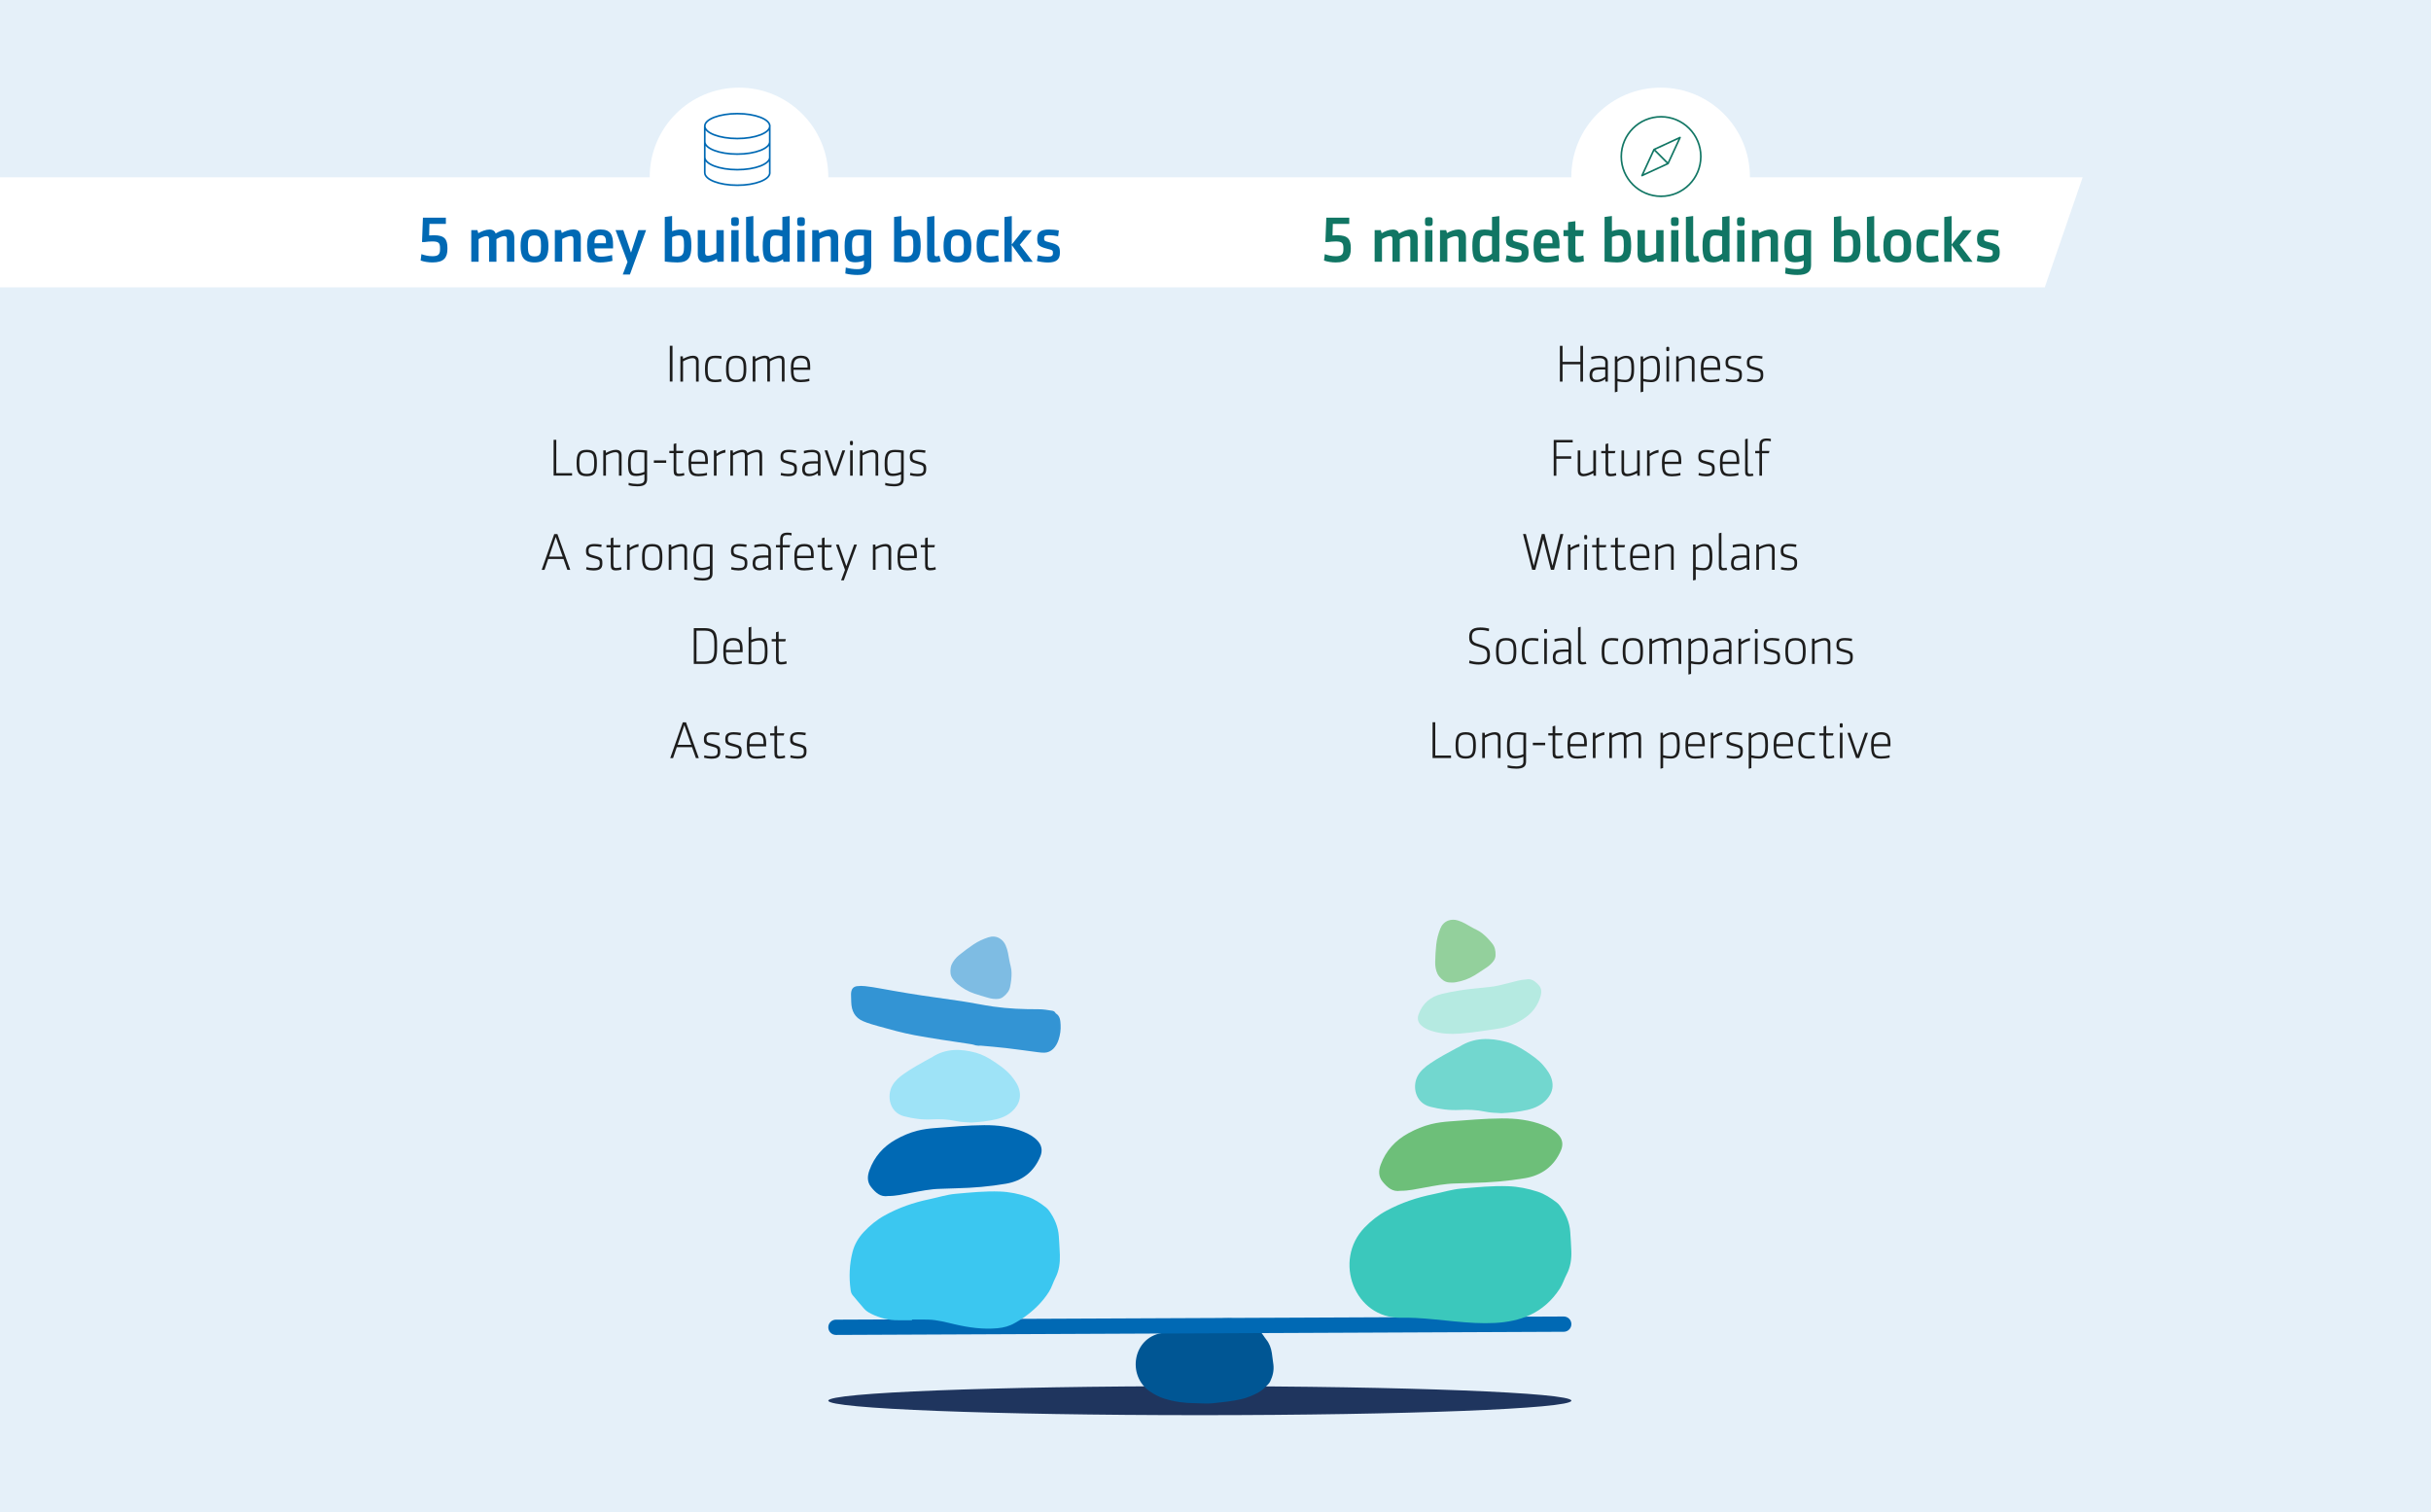 <?xml version="1.0" encoding="UTF-8"?>
<svg id="Layer_2" data-name="Layer 2" xmlns="http://www.w3.org/2000/svg" xmlns:xlink="http://www.w3.org/1999/xlink" viewBox="0 0 1464.47 911">
  <defs>
    <style>
      .cls-1, .cls-2, .cls-3, .cls-4, .cls-5 {
        fill: none;
      }

      .cls-2 {
        stroke: #117664;
      }

      .cls-2, .cls-3 {
        stroke-linecap: round;
        stroke-linejoin: round;
      }

      .cls-3 {
        stroke: #0069b4;
      }

      .cls-4 {
        clip-path: url(#clippath-1);
      }

      .cls-6 {
        fill: #005694;
      }

      .cls-7 {
        fill: #0069b4;
      }

      .cls-8 {
        fill: #fff;
      }

      .cls-9 {
        fill: #e5f0f9;
      }

      .cls-10 {
        fill: #72d7cf;
      }

      .cls-11 {
        fill: #7ebce3;
      }

      .cls-12 {
        fill: #9ee3f7;
      }

      .cls-13 {
        fill: #b5eae1;
      }

      .cls-14 {
        fill: #117664;
      }

      .cls-15 {
        fill: #1f355e;
      }

      .cls-16 {
        fill: #1d1d1d;
      }

      .cls-17 {
        fill: #93d09c;
      }

      .cls-18 {
        fill: #6dbf79;
      }

      .cls-19 {
        fill: #3394d4;
      }

      .cls-20 {
        fill: #3bc7f0;
      }

      .cls-21 {
        fill: #3bc8bc;
      }

      .cls-5 {
        clip-path: url(#clippath);
      }
    </style>
    <clipPath id="clippath">
      <rect class="cls-1" width="1464.47" height="911"/>
    </clipPath>
    <clipPath id="clippath-1">
      <rect class="cls-1" x="477.15" y="818.13" width="491.3" height="36.86"/>
    </clipPath>
  </defs>
  <g id="Layer_1-2" data-name="Layer 1">
    <g>
      <rect class="cls-9" width="1464.47" height="911"/>
      <polygon class="cls-8" points="0 106.79 0 173.12 1231.79 173.12 1254.63 106.79 0 106.79"/>
      <g class="cls-5">
        <path class="cls-8" d="m445.19,160.38c29.71,0,53.79-24.08,53.79-53.79s-24.08-53.79-53.79-53.79-53.79,24.08-53.79,53.79,24.08,53.79,53.79,53.79"/>
        <path class="cls-8" d="m1000.38,160.38c29.71,0,53.79-24.08,53.79-53.79s-24.08-53.79-53.79-53.79-53.79,24.08-53.79,53.79,24.08,53.79,53.79,53.79"/>
        <path class="cls-16" d="m485.84,452.84c0-2.87-.16-3.53-5.01-4.79-3.06-.79-3.28-1.14-3.28-3.09,0-1.64.88-2.46,3.41-2.46.95,0,2.56.13,4.23.44l.22-1.45c-1.29-.25-3.28-.41-4.32-.41-3.59,0-5.11,1.32-5.11,3.94,0,2.75.28,3.53,4.66,4.61,3.41.82,3.63,1.23,3.63,3.25,0,2.43-1.48,2.71-3.91,2.71-1.23,0-2.71-.19-4.1-.57l-.19,1.42c1.1.31,2.84.6,4.25.6,3.72,0,5.52-.91,5.52-4.19m-12.86,3.66l-.19-1.45c-.95.32-1.95.5-2.93.5-1.67,0-1.73-.73-1.73-2.52v-9.9h3.97l.38-1.38h-4.35v-4.57l-1.61.44v4.13h-2.59v1.38h2.59v9.93c0,2.71.28,3.94,3.09,3.94,1.29,0,2.24-.19,3.37-.5m-21.45-8.54c0-3.6,1.1-5.43,4.42-5.43,3.6,0,4.01,2.05,4.01,5.11v.6h-8.42v-.28Zm9.46,6.97c-1.54.51-3.78.7-4.98.7-3.66,0-4.48-1.39-4.48-5.52v-.47h10.03v-1.45c0-4.14-.57-7.09-5.61-7.09s-6.02,2.8-6.02,7.38c0,5.77.38,8.57,5.96,8.57,1.36,0,3.66-.19,5.2-.66l-.09-1.45Zm-14.21-2.08c0-2.87-.16-3.53-5.01-4.79-3.06-.79-3.28-1.14-3.28-3.09,0-1.64.88-2.46,3.41-2.46.95,0,2.56.13,4.23.44l.22-1.45c-1.29-.25-3.28-.41-4.32-.41-3.6,0-5.11,1.32-5.11,3.94,0,2.75.28,3.53,4.66,4.61,3.41.82,3.63,1.23,3.63,3.25,0,2.43-1.48,2.71-3.91,2.71-1.23,0-2.71-.19-4.1-.57l-.19,1.42c1.1.31,2.84.6,4.25.6,3.72,0,5.52-.91,5.52-4.19m-12.87,0c0-2.87-.16-3.53-5.01-4.79-3.06-.79-3.28-1.14-3.28-3.09,0-1.64.88-2.46,3.41-2.46.95,0,2.55.13,4.22.44l.22-1.45c-1.29-.25-3.28-.41-4.32-.41-3.6,0-5.11,1.32-5.11,3.94,0,2.75.28,3.53,4.66,4.61,3.41.82,3.63,1.23,3.63,3.25,0,2.43-1.48,2.71-3.91,2.71-1.23,0-2.71-.19-4.1-.57l-.19,1.42c1.1.31,2.84.6,4.25.6,3.72,0,5.52-.91,5.52-4.19m-17.46-4.16h-8.23l4.04-11.86,4.19,11.86Zm4.54,8l-7.73-21.56h-1.92l-7.57,21.56h1.7l2.24-6.59h9.21l2.33,6.59h1.73Z"/>
        <path class="cls-16" d="m473.92,399.79l-.19-1.45c-.95.32-1.95.5-2.93.5-1.67,0-1.73-.73-1.73-2.52v-9.91h3.97l.38-1.38h-4.35v-4.57l-1.6.44v4.13h-2.59v1.38h2.59v9.94c0,2.71.28,3.94,3.09,3.94,1.29,0,2.24-.19,3.37-.5m-21.34-12.8c1.39-.63,3.16-1.17,4.83-1.17,2.68,0,3.34,1.45,3.34,6.56,0,3.53-.16,6.56-4.39,6.56-.95,0-2.59-.16-3.79-.35v-11.61Zm9.77,5.39c0-6.28-1.04-8.01-4.76-8.01-1.89,0-3.88.6-5.02,1.1v-7.85l-1.6.38v21.82c1.79.35,4.38.5,5.39.5,5.55,0,5.99-3.4,5.99-7.94m-25.02-1.13c0-3.6,1.1-5.43,4.42-5.43,3.59,0,4,2.05,4,5.11v.6h-8.42v-.28Zm9.46,6.97c-1.54.5-3.78.69-4.98.69-3.66,0-4.48-1.39-4.48-5.52v-.48h10.03v-1.45c0-4.13-.57-7.09-5.61-7.09s-6.02,2.8-6.02,7.38c0,5.77.38,8.57,5.96,8.57,1.36,0,3.66-.19,5.2-.66l-.09-1.45Zm-22.4-18.29c5.55,0,5.93,2.81,5.93,8.71v1.14c0,5.11-.03,8.74-5.87,8.74h-4.89v-18.58h4.83Zm-6.46-1.51v21.56h6.52c7.38,0,7.5-4.44,7.5-10.21v-1.17c0-6.56-.53-10.18-7.57-10.18h-6.46Z"/>
        <path class="cls-16" d="m563.73,343.09l-.19-1.45c-.95.32-1.95.5-2.93.5-1.67,0-1.73-.73-1.73-2.52v-9.9h3.97l.38-1.38h-4.35v-4.57l-1.6.44v4.13h-2.59v1.38h2.59v9.93c0,2.71.28,3.94,3.09,3.94,1.29,0,2.24-.19,3.37-.5m-21.45-8.54c0-3.6,1.1-5.43,4.41-5.43,3.6,0,4.01,2.05,4.01,5.11v.6h-8.42v-.28Zm9.46,6.97c-1.54.51-3.78.7-4.98.7-3.66,0-4.48-1.39-4.48-5.52v-.47h10.03v-1.45c0-4.14-.57-7.09-5.61-7.09s-6.02,2.8-6.02,7.38c0,5.77.38,8.57,5.96,8.57,1.36,0,3.66-.19,5.2-.66l-.09-1.45Zm-14.87,1.76v-12.2c0-1.7-.66-3.37-3.5-3.37-2.05,0-4.35,1.04-5.93,1.89l-.12-1.54h-1.48v15.22h1.6v-12.17c1.77-1.04,4.16-1.96,5.71-1.96,1.01,0,2.11.38,2.11,2.02v12.11h1.6Zm-22.35-15.22l-4.67,13.02-4.57-13.02h-1.7l5.45,15.26-2.36,6.31h1.64l7.91-21.56h-1.7Zm-12.94,15.04l-.19-1.45c-.95.32-1.95.5-2.93.5-1.67,0-1.73-.73-1.73-2.52v-9.9h3.97l.38-1.38h-4.35v-4.57l-1.6.44v4.13h-2.59v1.38h2.59v9.93c0,2.71.28,3.94,3.09,3.94,1.29,0,2.24-.19,3.37-.5m-21.45-8.54c0-3.6,1.1-5.43,4.42-5.43,3.59,0,4,2.05,4,5.11v.6h-8.42v-.28Zm9.46,6.97c-1.54.51-3.78.7-4.98.7-3.66,0-4.48-1.39-4.48-5.52v-.47h10.03v-1.45c0-4.14-.57-7.09-5.61-7.09s-6.02,2.8-6.02,7.38c0,5.77.38,8.57,5.96,8.57,1.36,0,3.66-.19,5.2-.66l-.09-1.45Zm-12.79-18.95l.06-1.42c-.69-.16-1.45-.28-2.55-.28-3.15,0-4.38,1.32-4.38,3.97v3.5h-2.52v1.41h2.52v13.53h1.57v-13.53h4.13l.38-1.41h-4.51v-3.47c0-2.12,1.2-2.62,2.77-2.62.98,0,1.45.06,2.52.32m-13.97,17.72c-1.39,1.04-3.12,1.9-5.02,1.9-1.51,0-2.84-.44-2.84-2.84,0-3.22,2.24-3.41,5.93-3.41.63,0,1.14.03,1.92.06v4.29Zm1.57-8.67c0-2.27-1.42-3.94-5.14-3.94-1.2,0-3.41.28-4.92.72l.13,1.48c1.73-.5,3.37-.76,4.76-.76,2.65,0,3.6,1.04,3.6,2.49v3c-.88-.03-1.26-.03-1.8-.03-4.89,0-7.66.34-7.66,4.82,0,3.59,2.17,4.19,4.22,4.19s3.75-.79,5.24-1.82l.09,1.51h1.48v-11.66Zm-14.2,7.82c0-2.87-.16-3.53-5.01-4.79-3.06-.79-3.28-1.14-3.28-3.09,0-1.64.88-2.46,3.41-2.46.95,0,2.55.13,4.23.44l.22-1.45c-1.29-.25-3.28-.41-4.32-.41-3.6,0-5.11,1.32-5.11,3.94,0,2.75.28,3.53,4.66,4.61,3.41.82,3.63,1.23,3.63,3.25,0,2.43-1.48,2.71-3.91,2.71-1.23,0-2.71-.19-4.1-.57l-.19,1.42c1.1.31,2.83.6,4.25.6,3.72,0,5.52-.91,5.52-4.19m-22.57,1.55c-1.61.73-3.25,1.07-4.83,1.07-3.06,0-3.41-1.96-3.41-6.28,0-4.73.82-6.69,4.51-6.69,1.07,0,2.43.09,3.72.32v11.57Zm1.6-12.8c-1.89-.35-3.87-.47-5.23-.47-4.95,0-6.24,2.39-6.24,8.07,0,5.08.38,7.72,4.85,7.72,1.89,0,3.85-.53,5.02-1.04v3.04c0,1.82-1.07,2.79-4.32,2.79-1.45,0-3.66-.25-5.17-.69l-.06,1.45c1.57.44,3.34.66,5.26.66,4.39,0,5.89-1.45,5.89-4.24v-17.3Zm-15.35,15.1v-12.2c0-1.7-.66-3.37-3.5-3.37-2.05,0-4.35,1.04-5.93,1.89l-.13-1.54h-1.48v15.22h1.61v-12.17c1.77-1.04,4.16-1.96,5.71-1.96,1.01,0,2.11.38,2.11,2.02v12.11h1.61Zm-14.88-7.6c0-5.21-.91-7.98-6.11-7.98s-6.11,2.77-6.11,7.98.88,7.94,6.11,7.94,6.11-2.77,6.11-7.94m-1.63,0c0,4.54-.6,6.5-4.48,6.5s-4.48-1.96-4.48-6.5.57-6.53,4.48-6.53,4.48,1.95,4.48,6.53m-12.75-8.01c-2.14.44-3.66,1.14-5.3,2.39l-.09-2.02h-1.51v15.22h1.6v-11.7c1.73-1.17,3.37-1.95,5.33-2.21l-.03-1.7Zm-10.26,15.42l-.19-1.45c-.95.32-1.95.5-2.93.5-1.67,0-1.73-.73-1.73-2.52v-9.9h3.97l.38-1.38h-4.35v-4.57l-1.6.44v4.13h-2.59v1.38h2.59v9.93c0,2.71.28,3.94,3.09,3.94,1.29,0,2.24-.19,3.37-.5m-11.51-3.66c0-2.87-.16-3.53-5.01-4.79-3.06-.79-3.28-1.14-3.28-3.09,0-1.64.88-2.46,3.41-2.46.95,0,2.55.13,4.23.44l.22-1.45c-1.29-.25-3.28-.41-4.32-.41-3.6,0-5.11,1.32-5.11,3.94,0,2.75.28,3.53,4.66,4.61,3.41.82,3.63,1.23,3.63,3.25,0,2.43-1.48,2.71-3.91,2.71-1.23,0-2.71-.19-4.1-.57l-.19,1.42c1.1.31,2.84.6,4.26.6,3.72,0,5.52-.91,5.52-4.19m-23.9-4.16h-8.23l4.04-11.86,4.19,11.86Zm4.54,8l-7.73-21.56h-1.92l-7.57,21.56h1.7l2.24-6.59h9.21l2.33,6.59h1.73Z"/>
        <path class="cls-16" d="m557.96,282.73c0-2.87-.16-3.53-5.01-4.8-3.06-.79-3.28-1.14-3.28-3.09,0-1.64.88-2.46,3.41-2.46.95,0,2.55.13,4.22.44l.22-1.45c-1.29-.25-3.28-.41-4.32-.41-3.6,0-5.11,1.32-5.11,3.94s.28,3.53,4.66,4.6c3.41.82,3.63,1.23,3.63,3.25,0,2.43-1.48,2.71-3.91,2.71-1.23,0-2.71-.19-4.1-.57l-.19,1.42c1.1.32,2.84.6,4.25.6,3.72,0,5.52-.91,5.52-4.19m-15.15,1.55c-1.61.73-3.25,1.07-4.83,1.07-3.06,0-3.41-1.95-3.41-6.28,0-4.73.82-6.69,4.51-6.69,1.07,0,2.43.09,3.72.32v11.58Zm1.6-12.8c-1.89-.34-3.88-.47-5.23-.47-4.95,0-6.24,2.39-6.24,8.07,0,5.08.38,7.72,4.85,7.72,1.89,0,3.85-.53,5.02-1.04v3.04c0,1.82-1.07,2.79-4.32,2.79-1.45,0-3.66-.25-5.17-.69l-.06,1.44c1.57.44,3.34.66,5.27.66,4.39,0,5.89-1.45,5.89-4.23v-17.3Zm-15.35,15.1v-12.2c0-1.7-.66-3.37-3.5-3.37-2.05,0-4.35,1.04-5.93,1.89l-.12-1.54h-1.48v15.22h1.6v-12.17c1.77-1.05,4.16-1.96,5.71-1.96,1.01,0,2.11.38,2.11,2.02v12.11h1.6Zm-17.02-19.67c0,1.01,0,1.32.91,1.32.85,0,.88-.31.88-1.32s-.03-1.32-.88-1.32c-.91,0-.91.32-.91,1.32m1.67,4.42h-1.57v15.26h1.57v-15.26Zm-4.55.03h-1.7l-4.54,13.24-4.48-13.24h-1.7l5.27,15.22h1.8l5.36-15.22Zm-16.45,12.23c-1.39,1.05-3.12,1.9-5.02,1.9-1.51,0-2.84-.44-2.84-2.84,0-3.22,2.24-3.41,5.93-3.41.63,0,1.14.03,1.92.06v4.29Zm1.57-8.67c0-2.27-1.42-3.94-5.14-3.94-1.2,0-3.41.28-4.92.72l.13,1.48c1.73-.51,3.37-.76,4.76-.76,2.65,0,3.6,1.04,3.6,2.49v3c-.88-.03-1.26-.03-1.8-.03-4.89,0-7.66.35-7.66,4.82,0,3.59,2.17,4.19,4.22,4.19s3.75-.79,5.24-1.82l.09,1.51h1.48v-11.66Zm-14.2,7.82c0-2.87-.16-3.53-5.01-4.8-3.06-.79-3.28-1.14-3.28-3.09,0-1.64.88-2.46,3.41-2.46.95,0,2.56.13,4.23.44l.22-1.45c-1.29-.25-3.28-.41-4.32-.41-3.6,0-5.11,1.32-5.11,3.94s.28,3.53,4.66,4.6c3.41.82,3.63,1.23,3.63,3.25,0,2.43-1.48,2.71-3.91,2.71-1.23,0-2.71-.19-4.1-.57l-.19,1.42c1.1.32,2.83.6,4.25.6,3.72,0,5.52-.91,5.52-4.19m-20.94,3.84v-12.17c0-2.14-.6-3.43-3.05-3.43-1.99,0-4.23,1.07-5.84,1.98-.28-1.23-1.13-1.98-2.93-1.98-2.02,0-4.35,1.1-5.74,1.98l-.13-1.6h-1.48v15.22h1.6v-12.13c1.89-1.23,4.23-2.02,5.43-2.02,1.04,0,1.74.28,1.74,1.99v12.17h1.6v-12.14c1.96-1.26,4.1-2.02,5.43-2.02,1.04,0,1.77.28,1.77,1.99v12.17h1.6Zm-22.17-15.6c-2.14.44-3.66,1.14-5.3,2.4l-.09-2.02h-1.51v15.22h1.61v-11.69c1.73-1.17,3.37-1.95,5.33-2.21l-.03-1.7Zm-20.56,6.87c0-3.6,1.1-5.43,4.41-5.43,3.6,0,4.01,2.05,4.01,5.11v.6h-8.42v-.28Zm9.46,6.97c-1.54.5-3.78.69-4.98.69-3.66,0-4.48-1.39-4.48-5.52v-.47h10.03v-1.45c0-4.13-.57-7.09-5.61-7.09s-6.02,2.8-6.02,7.38c0,5.77.38,8.57,5.96,8.57,1.36,0,3.66-.19,5.2-.66l-.09-1.45Zm-13.6,1.57l-.19-1.45c-.95.32-1.95.5-2.93.5-1.67,0-1.73-.73-1.73-2.52v-9.91h3.97l.38-1.38h-4.35v-4.57l-1.6.44v4.13h-2.59v1.38h2.59v9.94c0,2.71.28,3.94,3.09,3.94,1.29,0,2.24-.19,3.37-.5m-18.37-7.54h7.44v-1.48h-7.44v1.48Zm-5.69,5.43c-1.61.73-3.25,1.07-4.83,1.07-3.06,0-3.41-1.95-3.41-6.28,0-4.73.82-6.69,4.51-6.69,1.07,0,2.43.09,3.72.32v11.58Zm1.6-12.8c-1.89-.34-3.88-.47-5.23-.47-4.95,0-6.24,2.39-6.24,8.07,0,5.08.38,7.72,4.85,7.72,1.89,0,3.85-.53,5.02-1.04v3.04c0,1.82-1.07,2.79-4.32,2.79-1.45,0-3.66-.25-5.17-.69l-.06,1.44c1.57.44,3.34.66,5.27.66,4.39,0,5.89-1.45,5.89-4.23v-17.3Zm-15.35,15.1v-12.2c0-1.7-.66-3.37-3.5-3.37-2.05,0-4.35,1.04-5.93,1.89l-.12-1.54h-1.48v15.22h1.6v-12.17c1.77-1.05,4.16-1.96,5.71-1.96,1.01,0,2.11.38,2.11,2.02v12.11h1.6Zm-14.88-7.6c0-5.2-.91-7.98-6.11-7.98s-6.11,2.77-6.11,7.98.88,7.94,6.11,7.94,6.11-2.77,6.11-7.94m-1.63,0c0,4.54-.6,6.5-4.48,6.5s-4.48-1.95-4.48-6.5.57-6.53,4.48-6.53,4.48,1.96,4.48,6.53m-22.85-13.97h-1.6v21.56h11.13v-1.51h-9.52v-20.05Z"/>
        <path class="cls-16" d="m478.04,221.14c0-3.6,1.11-5.43,4.42-5.43,3.6,0,4.01,2.05,4.01,5.11v.6h-8.42v-.28Zm9.46,6.97c-1.54.5-3.78.69-4.98.69-3.66,0-4.48-1.39-4.48-5.52v-.47h10.03v-1.45c0-4.13-.57-7.09-5.61-7.09s-6.02,2.8-6.02,7.38c0,5.77.38,8.57,5.96,8.57,1.36,0,3.66-.19,5.2-.66l-.09-1.45Zm-14.88,1.76v-12.17c0-2.14-.6-3.43-3.06-3.43-1.99,0-4.23,1.07-5.84,1.98-.28-1.23-1.13-1.98-2.93-1.98-2.02,0-4.35,1.1-5.74,1.98l-.13-1.61h-1.48v15.23h1.61v-12.14c1.89-1.23,4.23-2.02,5.43-2.02,1.04,0,1.73.28,1.73,1.99v12.17h1.61v-12.14c1.95-1.26,4.1-2.02,5.43-2.02,1.04,0,1.77.28,1.77,1.99v12.17h1.61Zm-23.03-7.6c0-5.2-.91-7.98-6.11-7.98s-6.11,2.77-6.11,7.98.88,7.95,6.11,7.95,6.11-2.77,6.11-7.95m-1.63,0c0,4.54-.6,6.5-4.48,6.5s-4.48-1.95-4.48-6.5.57-6.53,4.48-6.53,4.48,1.95,4.48,6.53m-21.63,0c0-4.76.88-6.53,4.48-6.53,1.07,0,2.55.13,3.75.41l.13-1.57c-1.14-.19-2.4-.28-3.88-.28-5.17,0-6.11,2.84-6.11,7.98s.72,7.95,6.14,7.95c1.45,0,2.62-.16,3.78-.38l-.16-1.48c-1.39.28-2.52.41-3.56.41-4.07,0-4.57-1.95-4.57-6.5m-5.42,7.6v-12.2c0-1.7-.66-3.37-3.5-3.37-2.05,0-4.35,1.04-5.93,1.89l-.13-1.54h-1.48v15.23h1.61v-12.17c1.77-1.04,4.16-1.96,5.71-1.96,1.01,0,2.11.38,2.11,2.02v12.11h1.61Zm-15.78-21.57h-1.63v21.56h1.63v-21.56Z"/>
        <path class="cls-7" d="m638.5,152.35c0-3.76-.35-4.93-6.75-6.48-2.56-.62-2.76-.93-2.76-2.37,0-1.32.58-1.82,2.95-1.82,1.55,0,3.53.23,5.51.66l.43-3.49c-1.59-.35-4.31-.58-5.94-.58-5.16,0-7.1,1.71-7.1,5.47,0,3.53.58,4.77,6.09,6.13,3.34.81,3.38,1.01,3.38,2.64s-.85,2.1-3.07,2.1c-1.94,0-4.39-.39-5.98-.81l-.62,3.45c1.71.5,4.62.89,6.68.89,5.2,0,7.18-1.98,7.18-5.78m-28.98,5.36v-10.09l7.37,10.09h5.28l-7.8-10.28,7.26-8.77h-5.24l-6.87,8.62v-17.11l-4.42.58v26.97h4.42Zm-16.73-9.55c0-5.28.93-6.29,3.96-6.29,1.36,0,3.22.23,4.58.58l.39-3.76c-1.75-.31-3.45-.47-5.16-.47-6.83,0-8.23,3.42-8.23,9.97s1.28,9.93,8.19,9.93c1.86,0,3.65-.23,5.24-.54l-.47-3.73c-1.63.39-3.18.62-4.46.62-3.65,0-4.04-1.63-4.04-6.33m-7.63.04c0-5.94-1.44-9.97-8.38-9.97s-8.38,4.04-8.38,9.97,1.44,9.93,8.38,9.93,8.38-4,8.38-9.93m-4.46,0c0,4.39-.35,6.29-3.92,6.29s-3.96-1.9-3.96-6.29.39-6.33,3.96-6.33,3.92,1.94,3.92,6.33m-14.81,5.9c-.74.23-1.36.35-1.86.35-.62,0-1.13-.31-1.13-1.44v-22.86l-4.39.58v22.12c0,3.73.31,5.28,3.8,5.28,1.47,0,3.14-.27,4.42-.7l-.85-3.34Zm-22.86-11.22c1.28-.58,2.68-1.01,4.11-1.01,2.83,0,3.07,1.79,3.07,6.33,0,3.88-.27,6.4-4.19,6.4-.97,0-2.06-.12-2.99-.27v-11.45Zm11.6,5.32c0-6.52-.93-9.93-6.21-9.93-2.02,0-4,.5-5.39,1.01v-9.12l-4.42.58v26.82c2.56.39,5.86.58,7.61.58,6.71,0,8.42-3.18,8.42-9.93m-34.19,5.24c-1.28.58-2.68.93-4.07.93-2.76,0-3.1-1.63-3.1-6.17s.47-6.4,4.15-6.4c1.01,0,2.1.12,3.03.23v11.41Zm4.42-14.63c-2.48-.35-5.36-.54-7.37-.54-6.83,0-8.69,2.87-8.69,9.93,0,6.21.66,9.82,6.4,9.82,2.02,0,3.88-.47,5.24-.97v2.6c0,1.71-.85,2.52-4.07,2.52-2.13,0-4.73-.39-6.87-.97l-.27,3.57c2.25.62,4.97.89,7.33.89,6.09,0,8.3-1.98,8.3-5.94v-20.92Zm-19.93,18.9v-14.4c0-2.83-.97-5.05-4.54-5.05-2.29,0-5.05,1.05-6.91,2.13l-.47-1.75h-3.73v19.05h4.42v-13.66c1.51-.89,3.73-1.75,5.05-1.75,1.05,0,1.75.5,1.75,1.94v13.47h4.42Zm-24.71-24.22c0,2.02.12,2.68,2.33,2.68s2.33-.66,2.33-2.68-.12-2.64-2.33-2.64-2.33.62-2.33,2.64m4.5,5.16h-4.39v19.05h4.39v-19.05Zm-13.42,14.05c-.97.97-2.68,1.9-4.39,1.9-2.76,0-3.03-2.13-3.03-6.4s.19-6.33,3.26-6.33c1.28,0,2.76.19,4.15.58v10.25Zm.35,3.49l.31,1.51h3.76v-27.55l-4.42.58v8.03c-1.32-.31-2.91-.5-4.54-.5-6.25,0-7.3,3.45-7.3,9.93,0,7.18,1.24,9.9,6.6,9.9,2.21,0,4.27-.85,5.59-1.9m-14.83-2.1c-.74.23-1.36.35-1.86.35-.62,0-1.13-.31-1.13-1.44v-22.86l-4.39.58v22.12c0,3.73.31,5.28,3.8,5.28,1.47,0,3.14-.27,4.42-.7l-.85-3.34Zm-16.38-20.61c0,2.02.12,2.68,2.33,2.68s2.33-.66,2.33-2.68-.12-2.64-2.33-2.64-2.33.62-2.33,2.64m4.5,5.16h-4.39v19.05h4.39v-19.05Zm-24.61,0v14.44c0,2.83,1.09,5.05,4.62,5.05,2.29,0,5.01-1.01,6.87-2.1l.43,1.67h3.73v-19.05h-4.42v13.7c-1.59.93-3.76,1.75-5.08,1.75-1.09,0-1.71-.5-1.71-1.9v-13.54h-4.42Zm-15.45,4.23c1.28-.58,2.68-1.01,4.11-1.01,2.83,0,3.07,1.79,3.07,6.33,0,3.88-.27,6.4-4.19,6.4-.97,0-2.06-.12-2.99-.27v-11.45Zm11.6,5.32c0-6.52-.93-9.93-6.21-9.93-2.02,0-4,.5-5.39,1.01v-9.12l-4.42.58v26.82c2.56.39,5.86.58,7.61.58,6.71,0,8.42-3.18,8.42-9.93m-31.94-9.55l-4.42,13.58-4.66-13.58h-4.66l7.22,19.17-2.87,7.57h4.31l9.74-26.74h-4.66Zm-26.42,7.41c0-2.91.93-4.35,3.61-4.35,2.44,0,3.3,1.24,3.3,3.8v1.05h-6.91v-.5Zm0,3.61h11.18v-2.17c0-5.78-1.36-9.24-7.53-9.24-6.83,0-8.11,4.11-8.11,9.7,0,6.68,1.36,10.17,8.03,10.17,2.44,0,5.28-.43,7.26-.97l-.27-3.53c-1.94.58-4.46,1.01-6.4,1.01-3.03,0-4.15-.81-4.15-4.46v-.5Zm-8.24,8.03v-14.4c0-2.83-.97-5.05-4.54-5.05-2.29,0-5.05,1.05-6.91,2.13l-.47-1.75h-3.73v19.05h4.42v-13.66c1.51-.89,3.73-1.75,5.05-1.75,1.05,0,1.75.5,1.75,1.94v13.47h4.42Zm-19.52-9.51c0-5.94-1.44-9.97-8.38-9.97s-8.38,4.04-8.38,9.97,1.44,9.93,8.38,9.93,8.38-4,8.38-9.93m-4.46,0c0,4.39-.35,6.29-3.92,6.29s-3.96-1.9-3.96-6.29.39-6.33,3.96-6.33,3.92,1.94,3.92,6.33m-16.09,9.51v-14.16c0-3.1-1.16-5.24-4.15-5.24-2.44,0-5.08,1.16-7.06,2.37-.58-1.47-1.75-2.37-3.73-2.37-2.25,0-4.85,1.05-6.75,2.21l-.54-1.86h-3.69v19.05h4.42v-13.62c1.59-1.01,3.61-1.82,4.73-1.82,1.05,0,1.59.54,1.59,1.9v13.54h4.42v-13.62c1.59-1.01,3.57-1.82,4.73-1.82,1.09,0,1.59.54,1.59,1.9v13.54h4.42Zm-55.57-11.88h1.67c1.2-.16,2.87-.35,4.46-.35,3.84,0,4.7.89,4.7,4.04v.66c0,3.26-1.24,4.19-4.62,4.19-2.41,0-4.66-.54-6.6-1.24l-.47,3.84c2.13.78,4.77,1.16,7.14,1.16,6.71,0,9-2.79,9-8.11v-.62c0-5.28-1.82-7.65-8.07-7.65-1.13,0-1.79.04-2.95.12l.19-6.95h9.9v-3.76h-13.82l-.54,14.67Z"/>
        <path class="cls-16" d="m1128.8,447.96c0-3.6,1.1-5.43,4.42-5.43,3.6,0,4.01,2.05,4.01,5.11v.6h-8.42v-.28Zm9.46,6.97c-1.54.5-3.78.69-4.98.69-3.66,0-4.48-1.39-4.48-5.52v-.48h10.03v-1.45c0-4.13-.57-7.09-5.61-7.09s-6.02,2.8-6.02,7.38c0,5.77.38,8.57,5.96,8.57,1.36,0,3.66-.19,5.2-.66l-.09-1.45Zm-12.97-13.46h-1.7l-4.54,13.24-4.48-13.24h-1.7l5.27,15.22h1.8l5.36-15.22Zm-17.01-4.45c0,1.01,0,1.32.91,1.32.85,0,.88-.31.88-1.32s-.03-1.32-.88-1.32c-.91,0-.91.32-.91,1.32m1.67,4.42h-1.57v15.26h1.57v-15.26Zm-4.94,15.07l-.19-1.45c-.95.32-1.95.5-2.93.5-1.67,0-1.73-.73-1.73-2.52v-9.91h3.97l.38-1.38h-4.35v-4.57l-1.6.44v4.13h-2.59v1.38h2.59v9.94c0,2.71.28,3.94,3.09,3.94,1.29,0,2.24-.19,3.37-.5m-20.04-7.41c0-4.76.88-6.53,4.48-6.53,1.07,0,2.55.13,3.75.41l.13-1.57c-1.14-.19-2.4-.28-3.88-.28-5.17,0-6.11,2.84-6.11,7.98s.72,7.94,6.14,7.94c1.45,0,2.62-.16,3.78-.38l-.16-1.48c-1.39.28-2.52.41-3.56.41-4.07,0-4.57-1.95-4.57-6.5m-14.89-1.13c0-3.6,1.1-5.43,4.42-5.43,3.6,0,4.01,2.05,4.01,5.11v.6h-8.42v-.28Zm9.46,6.97c-1.54.5-3.78.69-4.98.69-3.66,0-4.48-1.39-4.48-5.52v-.48h10.03v-1.45c0-4.13-.57-7.09-5.61-7.09s-6.02,2.8-6.02,7.38c0,5.77.38,8.57,5.96,8.57,1.36,0,3.66-.19,5.2-.66l-.09-1.45Zm-24.49-10.16c1.17-1.07,3.06-2.27,4.98-2.27,2.93,0,3.38,2.12,3.38,6.59,0,4.86-.98,6.53-3.79,6.53-1.45,0-2.78-.19-4.57-.63v-10.22Zm5.14-3.66c-1.7,0-3.82.88-5.21,2.11l-.06-1.76h-1.48v21.66l1.6-.41v-6.24c1.58.32,3,.53,4.64.53,4.92,0,5.36-3.75,5.36-7.91,0-5.08-.44-7.98-4.85-7.98m-10.28,11.73c0-2.87-.16-3.53-5.01-4.8-3.06-.79-3.28-1.14-3.28-3.09,0-1.64.88-2.46,3.41-2.46.95,0,2.55.13,4.22.44l.22-1.45c-1.29-.25-3.28-.41-4.32-.41-3.6,0-5.11,1.32-5.11,3.94s.28,3.53,4.66,4.6c3.41.82,3.63,1.23,3.63,3.25,0,2.43-1.48,2.71-3.91,2.71-1.23,0-2.71-.19-4.1-.57l-.19,1.42c1.1.32,2.84.6,4.25.6,3.72,0,5.52-.91,5.52-4.19m-12.4-11.76c-2.14.44-3.66,1.14-5.3,2.4l-.09-2.02h-1.51v15.22h1.6v-11.69c1.73-1.17,3.37-1.95,5.33-2.21l-.03-1.7Zm-20.56,6.87c0-3.6,1.1-5.43,4.42-5.43,3.6,0,4.01,2.05,4.01,5.11v.6h-8.42v-.28Zm9.46,6.97c-1.54.5-3.78.69-4.98.69-3.66,0-4.48-1.39-4.48-5.52v-.48h10.03v-1.45c0-4.13-.57-7.09-5.61-7.09s-6.02,2.8-6.02,7.38c0,5.77.38,8.57,5.96,8.57,1.36,0,3.66-.19,5.2-.66l-.09-1.45Zm-24.49-10.16c1.17-1.07,3.06-2.27,4.98-2.27,2.93,0,3.38,2.12,3.38,6.59,0,4.86-.98,6.53-3.79,6.53-1.45,0-2.78-.19-4.57-.63v-10.22Zm5.14-3.66c-1.7,0-3.82.88-5.21,2.11l-.06-1.76h-1.48v21.66l1.6-.41v-6.24c1.58.32,3,.53,4.64.53,4.92,0,5.36-3.75,5.36-7.91,0-5.08-.44-7.98-4.85-7.98m-18.42,15.57v-12.17c0-2.14-.6-3.43-3.05-3.43-1.99,0-4.23,1.07-5.84,1.98-.28-1.23-1.13-1.98-2.93-1.98-2.02,0-4.35,1.1-5.74,1.98l-.13-1.6h-1.48v15.22h1.6v-12.13c1.89-1.23,4.23-2.02,5.43-2.02,1.04,0,1.74.28,1.74,1.99v12.17h1.6v-12.14c1.96-1.26,4.1-2.02,5.43-2.02,1.04,0,1.77.28,1.77,1.99v12.17h1.6Zm-22.17-15.6c-2.14.44-3.66,1.14-5.3,2.4l-.09-2.02h-1.51v15.22h1.61v-11.69c1.73-1.17,3.37-1.95,5.33-2.21l-.03-1.7Zm-20.56,6.87c0-3.6,1.1-5.43,4.41-5.43,3.6,0,4.01,2.05,4.01,5.11v.6h-8.42v-.28Zm9.46,6.97c-1.54.5-3.78.69-4.98.69-3.66,0-4.48-1.39-4.48-5.52v-.48h10.03v-1.45c0-4.13-.57-7.09-5.61-7.09s-6.02,2.8-6.02,7.38c0,5.77.38,8.57,5.96,8.57,1.36,0,3.66-.19,5.2-.66l-.09-1.45Zm-13.6,1.57l-.19-1.45c-.95.32-1.95.5-2.93.5-1.67,0-1.73-.73-1.73-2.52v-9.91h3.97l.38-1.38h-4.35v-4.57l-1.6.44v4.13h-2.59v1.38h2.59v9.94c0,2.71.28,3.94,3.09,3.94,1.29,0,2.24-.19,3.37-.5m-18.37-7.54h7.44v-1.48h-7.44v1.48Zm-5.69,5.43c-1.61.73-3.25,1.07-4.83,1.07-3.06,0-3.41-1.95-3.41-6.28,0-4.73.82-6.69,4.51-6.69,1.07,0,2.43.09,3.72.32v11.58Zm1.6-12.8c-1.89-.34-3.88-.47-5.23-.47-4.95,0-6.24,2.39-6.24,8.07,0,5.08.38,7.72,4.85,7.72,1.89,0,3.85-.53,5.02-1.04v3.04c0,1.82-1.07,2.79-4.32,2.79-1.45,0-3.66-.25-5.17-.69l-.06,1.44c1.57.44,3.34.66,5.27.66,4.39,0,5.89-1.45,5.89-4.23v-17.3Zm-15.35,15.1v-12.2c0-1.7-.66-3.37-3.5-3.37-2.05,0-4.35,1.04-5.93,1.89l-.12-1.54h-1.48v15.22h1.6v-12.17c1.77-1.05,4.16-1.96,5.71-1.96,1.01,0,2.11.38,2.11,2.02v12.11h1.6Zm-14.88-7.6c0-5.2-.91-7.98-6.11-7.98s-6.11,2.77-6.11,7.98.88,7.94,6.11,7.94,6.11-2.77,6.11-7.94m-1.63,0c0,4.54-.6,6.5-4.48,6.5s-4.48-1.95-4.48-6.5.57-6.53,4.48-6.53,4.48,1.96,4.48,6.53m-22.85-13.97h-1.6v21.56h11.13v-1.51h-9.52v-20.05Z"/>
        <path class="cls-16" d="m1116.16,396.14c0-2.87-.16-3.53-5.01-4.8-3.06-.79-3.28-1.14-3.28-3.09,0-1.64.88-2.46,3.41-2.46.95,0,2.56.13,4.23.44l.22-1.45c-1.29-.25-3.28-.41-4.32-.41-3.6,0-5.11,1.32-5.11,3.94s.28,3.53,4.66,4.61c3.41.82,3.63,1.23,3.63,3.25,0,2.43-1.48,2.71-3.91,2.71-1.23,0-2.71-.19-4.1-.57l-.19,1.42c1.1.32,2.84.6,4.25.6,3.72,0,5.52-.91,5.52-4.19m-13.53,3.84v-12.2c0-1.7-.66-3.37-3.5-3.37-2.05,0-4.35,1.04-5.93,1.89l-.13-1.54h-1.48v15.23h1.6v-12.17c1.77-1.04,4.16-1.96,5.71-1.96,1.01,0,2.12.38,2.12,2.02v12.11h1.6Zm-14.88-7.6c0-5.21-.91-7.98-6.12-7.98s-6.11,2.77-6.11,7.98.88,7.94,6.11,7.94,6.12-2.77,6.12-7.94m-1.64,0c0,4.54-.6,6.5-4.48,6.5s-4.48-1.95-4.48-6.5.57-6.53,4.48-6.53,4.48,1.95,4.48,6.53m-13.79,3.75c0-2.87-.16-3.53-5.01-4.8-3.06-.79-3.28-1.14-3.28-3.09,0-1.64.88-2.46,3.41-2.46.95,0,2.56.13,4.23.44l.22-1.45c-1.29-.25-3.28-.41-4.32-.41-3.6,0-5.11,1.32-5.11,3.94s.28,3.53,4.66,4.61c3.41.82,3.63,1.23,3.63,3.25,0,2.43-1.48,2.71-3.91,2.71-1.23,0-2.71-.19-4.1-.57l-.19,1.42c1.1.32,2.83.6,4.25.6,3.72,0,5.52-.91,5.52-4.19m-15.2-15.83c0,1.01,0,1.32.91,1.32.85,0,.88-.32.88-1.32s-.03-1.32-.88-1.32c-.91,0-.91.32-.91,1.32m1.67,4.41h-1.57v15.26h1.57v-15.26Zm-4.59-.35c-2.14.44-3.66,1.14-5.3,2.4l-.09-2.02h-1.51v15.23h1.6v-11.7c1.73-1.17,3.37-1.95,5.33-2.21l-.03-1.7Zm-12.7,12.61c-1.39,1.04-3.12,1.89-5.02,1.89-1.51,0-2.84-.44-2.84-2.84,0-3.22,2.24-3.41,5.93-3.41.63,0,1.14.03,1.92.06v4.29Zm1.57-8.67c0-2.27-1.42-3.94-5.14-3.94-1.2,0-3.41.28-4.92.73l.13,1.48c1.73-.5,3.37-.76,4.76-.76,2.65,0,3.59,1.04,3.59,2.49v3c-.88-.03-1.26-.03-1.8-.03-4.89,0-7.66.35-7.66,4.82,0,3.59,2.17,4.19,4.22,4.19s3.75-.79,5.24-1.83l.09,1.51h1.48v-11.67Zm-24.33-.25c1.17-1.07,3.06-2.27,4.98-2.27,2.93,0,3.37,2.11,3.37,6.59,0,4.86-.98,6.53-3.78,6.53-1.45,0-2.78-.19-4.57-.63v-10.22Zm5.14-3.66c-1.7,0-3.82.88-5.21,2.11l-.06-1.76h-1.48v21.66l1.6-.41v-6.24c1.58.32,3,.54,4.64.54,4.92,0,5.36-3.75,5.36-7.91,0-5.08-.44-7.98-4.85-7.98m-11.08,15.57v-12.17c0-2.14-.6-3.43-3.06-3.43-1.99,0-4.23,1.07-5.84,1.98-.28-1.23-1.13-1.98-2.93-1.98-2.02,0-4.35,1.1-5.74,1.98l-.13-1.61h-1.48v15.23h1.6v-12.14c1.89-1.23,4.23-2.02,5.43-2.02,1.04,0,1.74.28,1.74,1.99v12.17h1.6v-12.14c1.95-1.26,4.1-2.02,5.43-2.02,1.04,0,1.77.28,1.77,1.99v12.17h1.6Zm-23.03-7.6c0-5.21-.91-7.98-6.11-7.98s-6.11,2.77-6.11,7.98.88,7.94,6.11,7.94,6.11-2.77,6.11-7.94m-1.63,0c0,4.54-.6,6.5-4.48,6.5s-4.48-1.95-4.48-6.5.57-6.53,4.48-6.53,4.48,1.95,4.48,6.53m-21.63,0c0-4.76.88-6.53,4.48-6.53,1.07,0,2.55.13,3.75.41l.13-1.57c-1.14-.19-2.4-.28-3.88-.28-5.17,0-6.11,2.84-6.11,7.98s.72,7.94,6.14,7.94c1.45,0,2.62-.16,3.78-.38l-.16-1.48c-1.39.28-2.52.41-3.56.41-4.07,0-4.57-1.95-4.57-6.5m-11.26,6.27c-.5.16-1.07.25-1.73.25-1.07,0-1.32-.6-1.32-2.02v-19.27l-1.57.38v18.73c0,2.24.09,3.59,2.55,3.59.79,0,1.92-.16,2.49-.32l-.41-1.35Zm-10.35-1.67c-1.39,1.04-3.12,1.89-5.02,1.89-1.51,0-2.84-.44-2.84-2.84,0-3.22,2.24-3.41,5.93-3.41.63,0,1.14.03,1.92.06v4.29Zm1.57-8.67c0-2.27-1.41-3.94-5.14-3.94-1.2,0-3.41.28-4.92.73l.13,1.48c1.73-.5,3.37-.76,4.76-.76,2.65,0,3.6,1.04,3.6,2.49v3c-.88-.03-1.26-.03-1.8-.03-4.89,0-7.66.35-7.66,4.82,0,3.59,2.17,4.19,4.22,4.19s3.75-.79,5.24-1.83l.09,1.51h1.48v-11.67Zm-16.28-8.01c0,1.01,0,1.32.91,1.32.85,0,.88-.32.88-1.32s-.03-1.32-.88-1.32c-.91,0-.91.32-.91,1.32m1.67,4.41h-1.57v15.26h1.57v-15.26Zm-13.45,7.66c0-4.76.88-6.53,4.48-6.53,1.07,0,2.55.13,3.75.41l.13-1.57c-1.14-.19-2.4-.28-3.88-.28-5.17,0-6.11,2.84-6.11,7.98s.73,7.94,6.15,7.94c1.45,0,2.62-.16,3.78-.38l-.16-1.48c-1.39.28-2.52.41-3.56.41-4.07,0-4.57-1.95-4.57-6.5m-4.97,0c0-5.21-.91-7.98-6.11-7.98s-6.12,2.77-6.12,7.98.88,7.94,6.12,7.94,6.11-2.77,6.11-7.94m-1.64,0c0,4.54-.6,6.5-4.48,6.5s-4.48-1.95-4.48-6.5.57-6.53,4.48-6.53,4.48,1.95,4.48,6.53m-14.23,2.24c0-4.07-1.39-5.05-5.86-6.28-3.47-.98-5.02-1.48-5.02-4.54,0-2.55.82-4.23,5.11-4.23,1.83,0,3.85.35,5.11.73l.13-1.61c-1.29-.32-3.34-.63-5.23-.63-5.68,0-6.75,2.49-6.75,5.99,0,3.75,1.92,4.61,5.64,5.62,4,1.07,5.21,1.73,5.21,5.08,0,2.52-.92,4.13-5.08,4.13-1.86,0-4.07-.41-5.61-.95l-.19,1.64c1.73.47,3.94.82,5.8.82,5.61,0,6.75-2.43,6.75-5.77"/>
        <path class="cls-16" d="m1082.61,339.43c0-2.87-.16-3.53-5.01-4.79-3.06-.79-3.28-1.14-3.28-3.09,0-1.64.89-2.46,3.41-2.46.95,0,2.56.13,4.23.44l.22-1.45c-1.29-.25-3.28-.41-4.32-.41-3.59,0-5.11,1.32-5.11,3.94,0,2.75.28,3.53,4.66,4.61,3.41.82,3.63,1.23,3.63,3.25,0,2.43-1.48,2.71-3.91,2.71-1.23,0-2.71-.19-4.1-.57l-.19,1.42c1.1.31,2.84.6,4.25.6,3.72,0,5.52-.91,5.52-4.19m-13.53,3.84v-12.2c0-1.7-.66-3.37-3.5-3.37-2.05,0-4.35,1.04-5.93,1.89l-.13-1.54h-1.48v15.22h1.6v-12.17c1.77-1.04,4.16-1.96,5.71-1.96,1.01,0,2.12.38,2.12,2.02v12.11h1.6Zm-16.81-3c-1.39,1.04-3.12,1.9-5.02,1.9-1.51,0-2.84-.44-2.84-2.84,0-3.22,2.24-3.41,5.93-3.41.63,0,1.14.03,1.92.06v4.29Zm1.57-8.67c0-2.27-1.42-3.94-5.14-3.94-1.2,0-3.41.28-4.92.72l.13,1.48c1.73-.5,3.37-.76,4.76-.76,2.65,0,3.59,1.04,3.59,2.49v3c-.88-.03-1.26-.03-1.8-.03-4.89,0-7.66.34-7.66,4.82,0,3.59,2.17,4.19,4.22,4.19s3.75-.79,5.24-1.82l.09,1.51h1.48v-11.66Zm-13.77,10.34c-.5.16-1.07.25-1.73.25-1.07,0-1.32-.6-1.32-2.02v-19.27l-1.57.38v18.73c0,2.24.09,3.59,2.55,3.59.79,0,1.92-.16,2.49-.32l-.41-1.35Zm-18.52-10.6c1.17-1.07,3.06-2.27,4.98-2.27,2.93,0,3.37,2.11,3.37,6.59,0,4.86-.98,6.53-3.78,6.53-1.45,0-2.78-.19-4.57-.63v-10.22Zm5.14-3.65c-1.71,0-3.82.88-5.21,2.11l-.06-1.76h-1.48v21.66l1.61-.41v-6.24c1.58.31,3,.53,4.64.53,4.92,0,5.36-3.75,5.36-7.91,0-5.08-.44-7.98-4.85-7.98m-18.42,15.57v-12.2c0-1.7-.66-3.37-3.5-3.37-2.05,0-4.35,1.04-5.93,1.89l-.13-1.54h-1.48v15.22h1.61v-12.17c1.77-1.04,4.16-1.96,5.71-1.96,1.01,0,2.11.38,2.11,2.02v12.11h1.6Zm-24.68-8.73c0-3.6,1.1-5.43,4.42-5.43,3.6,0,4.01,2.05,4.01,5.11v.6h-8.42v-.28Zm9.46,6.97c-1.54.51-3.78.7-4.98.7-3.66,0-4.48-1.39-4.48-5.52v-.47h10.03v-1.45c0-4.14-.57-7.09-5.61-7.09s-6.02,2.8-6.02,7.38c0,5.77.38,8.57,5.96,8.57,1.36,0,3.66-.19,5.2-.66l-.09-1.45Zm-13.6,1.58l-.19-1.45c-.95.32-1.95.5-2.93.5-1.67,0-1.73-.73-1.73-2.52v-9.9h3.97l.38-1.38h-4.35v-4.57l-1.61.44v4.13h-2.59v1.38h2.59v9.93c0,2.71.28,3.94,3.09,3.94,1.29,0,2.24-.19,3.37-.5m-11.28,0l-.19-1.45c-.95.32-1.95.5-2.93.5-1.67,0-1.73-.73-1.73-2.52v-9.9h3.97l.38-1.38h-4.35v-4.57l-1.61.44v4.13h-2.59v1.38h2.59v9.93c0,2.71.28,3.94,3.09,3.94,1.29,0,2.24-.19,3.37-.5m-13.83-19.49c0,1.01,0,1.32.91,1.32.85,0,.88-.32.88-1.32s-.03-1.32-.88-1.32c-.91,0-.91.31-.91,1.32m1.67,4.42h-1.57v15.26h1.57v-15.26Zm-4.59-.35c-2.14.44-3.66,1.14-5.3,2.39l-.09-2.02h-1.51v15.22h1.61v-11.7c1.73-1.17,3.37-1.95,5.33-2.21l-.03-1.7Zm-17.12,15.6h1.86l5.61-21.56h-1.8l-4.76,19.13-4.73-19.13h-1.67l-4.86,19.13-4.76-19.13h-1.7l5.52,21.56h1.86l4.76-18.44,4.67,18.44Z"/>
        <path class="cls-16" d="m1066.76,265.86l.06-1.42c-.69-.16-1.45-.28-2.55-.28-3.15,0-4.38,1.32-4.38,3.97v3.5h-2.52v1.41h2.52v13.53h1.57v-13.53h4.13l.38-1.41h-4.51v-3.47c0-2.12,1.2-2.62,2.77-2.62.98,0,1.45.06,2.52.32m-10.85,19.4c-.5.16-1.07.25-1.73.25-1.07,0-1.32-.6-1.32-2.02v-19.27l-1.57.38v18.73c0,2.24.09,3.59,2.55,3.59.79,0,1.92-.16,2.49-.32l-.41-1.35Zm-18.18-7.41c0-3.6,1.1-5.43,4.42-5.43,3.6,0,4.01,2.05,4.01,5.11v.6h-8.42v-.28Zm9.46,6.97c-1.54.51-3.78.7-4.98.7-3.66,0-4.48-1.39-4.48-5.52v-.47h10.03v-1.45c0-4.14-.57-7.09-5.61-7.09s-6.02,2.8-6.02,7.38c0,5.77.38,8.57,5.96,8.57,1.36,0,3.66-.19,5.2-.66l-.09-1.45Zm-14.21-2.08c0-2.87-.16-3.53-5.01-4.79-3.06-.79-3.28-1.14-3.28-3.09,0-1.64.88-2.46,3.41-2.46.95,0,2.56.13,4.23.44l.22-1.45c-1.29-.25-3.28-.41-4.32-.41-3.6,0-5.11,1.32-5.11,3.94,0,2.75.28,3.53,4.66,4.61,3.41.82,3.63,1.23,3.63,3.25,0,2.43-1.48,2.71-3.91,2.71-1.23,0-2.71-.19-4.1-.57l-.19,1.42c1.1.31,2.84.6,4.25.6,3.72,0,5.52-.91,5.52-4.19m-30.18-4.88c0-3.6,1.11-5.43,4.42-5.43,3.6,0,4.01,2.05,4.01,5.11v.6h-8.42v-.28Zm9.46,6.97c-1.54.51-3.78.7-4.98.7-3.66,0-4.48-1.39-4.48-5.52v-.47h10.03v-1.45c0-4.14-.57-7.09-5.61-7.09s-6.02,2.8-6.02,7.38c0,5.77.38,8.57,5.96,8.57,1.36,0,3.66-.19,5.2-.66l-.09-1.45Zm-13.14-13.84c-2.14.44-3.66,1.14-5.3,2.39l-.09-2.02h-1.51v15.22h1.6v-11.7c1.73-1.17,3.37-1.95,5.33-2.21l-.03-1.7Zm-22.3.38v12.17c0,1.7.66,3.37,3.47,3.37,2.08,0,4.39-1.04,5.96-1.89l.09,1.57h1.48v-15.22h-1.6v12.13c-1.77,1.05-4.16,1.96-5.71,1.96-1.01,0-2.12-.38-2.12-2.02v-12.08h-1.57Zm-3.15,15.04l-.19-1.45c-.95.32-1.95.5-2.93.5-1.67,0-1.73-.73-1.73-2.52v-9.9h3.97l.38-1.38h-4.35v-4.57l-1.61.44v4.13h-2.59v1.38h2.59v9.93c0,2.71.28,3.94,3.09,3.94,1.29,0,2.24-.19,3.37-.5m-23.22-15.04v12.17c0,1.7.66,3.37,3.47,3.37,2.08,0,4.39-1.04,5.96-1.89l.09,1.57h1.48v-15.22h-1.61v12.13c-1.77,1.05-4.16,1.96-5.71,1.96-1.01,0-2.11-.38-2.11-2.02v-12.08h-1.57Zm-12.86,15.22v-10.22h8.95v-1.51h-8.95v-8.33h9.84v-1.51h-11.44v21.56h1.6Z"/>
        <path class="cls-16" d="m1062.2,226.03c0-2.87-.16-3.53-5.01-4.79-3.06-.79-3.28-1.14-3.28-3.09,0-1.64.88-2.46,3.41-2.46.95,0,2.55.13,4.23.44l.22-1.45c-1.29-.25-3.28-.41-4.32-.41-3.6,0-5.11,1.32-5.11,3.94,0,2.75.28,3.53,4.67,4.61,3.41.82,3.63,1.23,3.63,3.25,0,2.43-1.48,2.71-3.91,2.71-1.23,0-2.71-.19-4.1-.57l-.19,1.42c1.1.31,2.84.6,4.26.6,3.72,0,5.52-.91,5.52-4.19m-12.87,0c0-2.87-.16-3.53-5.01-4.79-3.06-.79-3.28-1.14-3.28-3.09,0-1.64.89-2.46,3.41-2.46.95,0,2.56.13,4.23.44l.22-1.45c-1.29-.25-3.28-.41-4.32-.41-3.6,0-5.11,1.32-5.11,3.94,0,2.75.28,3.53,4.66,4.61,3.41.82,3.63,1.23,3.63,3.25,0,2.43-1.48,2.71-3.91,2.71-1.23,0-2.71-.19-4.1-.57l-.19,1.42c1.1.31,2.84.6,4.25.6,3.72,0,5.52-.91,5.52-4.19m-23.13-4.88c0-3.6,1.11-5.43,4.42-5.43,3.6,0,4.01,2.05,4.01,5.11v.6h-8.42v-.28Zm9.46,6.97c-1.54.51-3.78.7-4.98.7-3.66,0-4.48-1.39-4.48-5.52v-.47h10.03v-1.45c0-4.14-.57-7.09-5.61-7.09s-6.02,2.8-6.02,7.38c0,5.77.38,8.57,5.96,8.57,1.36,0,3.66-.19,5.2-.66l-.09-1.45Zm-14.87,1.76v-12.2c0-1.7-.66-3.37-3.5-3.37-2.05,0-4.35,1.04-5.93,1.89l-.13-1.54h-1.48v15.22h1.6v-12.17c1.77-1.04,4.16-1.96,5.71-1.96,1.01,0,2.11.38,2.11,2.02v12.11h1.6Zm-17.02-19.67c0,1.01,0,1.32.91,1.32.85,0,.88-.32.88-1.32s-.03-1.32-.88-1.32c-.91,0-.91.31-.91,1.32m1.67,4.42h-1.57v15.26h1.57v-15.26Zm-15.52,3.34c1.17-1.07,3.06-2.27,4.98-2.27,2.93,0,3.38,2.11,3.38,6.59,0,4.86-.98,6.53-3.79,6.53-1.45,0-2.77-.19-4.57-.63v-10.22Zm5.14-3.65c-1.71,0-3.82.88-5.21,2.11l-.06-1.76h-1.48v21.66l1.61-.41v-6.24c1.58.31,3,.53,4.64.53,4.92,0,5.36-3.75,5.36-7.91,0-5.08-.44-7.98-4.85-7.98m-20.68,3.65c1.17-1.07,3.06-2.27,4.98-2.27,2.93,0,3.38,2.11,3.38,6.59,0,4.86-.98,6.53-3.79,6.53-1.45,0-2.78-.19-4.57-.63v-10.22Zm5.14-3.65c-1.7,0-3.82.88-5.21,2.11l-.06-1.76h-1.48v21.66l1.6-.41v-6.24c1.58.31,3,.53,4.64.53,4.92,0,5.36-3.75,5.36-7.91,0-5.08-.44-7.98-4.85-7.98m-12.52,12.58c-1.39,1.04-3.12,1.9-5.02,1.9-1.51,0-2.84-.44-2.84-2.84,0-3.22,2.24-3.41,5.93-3.41.63,0,1.14.03,1.92.06v4.29Zm1.57-8.67c0-2.27-1.41-3.94-5.14-3.94-1.2,0-3.41.28-4.92.72l.13,1.48c1.73-.5,3.37-.76,4.76-.76,2.65,0,3.6,1.04,3.6,2.49v3c-.88-.03-1.26-.03-1.8-.03-4.89,0-7.66.34-7.66,4.82,0,3.59,2.17,4.19,4.22,4.19s3.75-.79,5.24-1.82l.09,1.51h1.48v-11.66Zm-14.97,11.66v-21.56h-1.6v9.65h-10.73v-9.65h-1.6v21.56h1.6v-10.44h10.73v10.44h1.6Z"/>
        <path class="cls-14" d="m1204.67,152.35c0-3.76-.35-4.93-6.75-6.48-2.56-.62-2.76-.93-2.76-2.37,0-1.32.58-1.82,2.95-1.82,1.55,0,3.53.23,5.51.66l.43-3.49c-1.59-.35-4.31-.58-5.94-.58-5.16,0-7.1,1.71-7.1,5.47,0,3.53.58,4.77,6.09,6.13,3.34.81,3.38,1.01,3.38,2.64s-.85,2.1-3.07,2.1c-1.94,0-4.39-.39-5.98-.81l-.62,3.45c1.71.5,4.62.89,6.67.89,5.2,0,7.18-1.98,7.18-5.78m-28.98,5.36v-10.09l7.37,10.09h5.28l-7.8-10.28,7.26-8.77h-5.24l-6.87,8.62v-17.11l-4.42.58v26.97h4.42Zm-16.73-9.55c0-5.28.93-6.29,3.96-6.29,1.36,0,3.22.23,4.58.58l.39-3.76c-1.75-.31-3.45-.47-5.16-.47-6.83,0-8.23,3.42-8.23,9.97s1.28,9.93,8.19,9.93c1.86,0,3.65-.23,5.24-.54l-.47-3.73c-1.63.39-3.18.62-4.46.62-3.65,0-4.04-1.63-4.04-6.33m-7.63.04c0-5.94-1.44-9.97-8.38-9.97s-8.38,4.04-8.38,9.97,1.44,9.93,8.38,9.93,8.38-4,8.38-9.93m-4.46,0c0,4.39-.35,6.29-3.92,6.29s-3.96-1.9-3.96-6.29.39-6.33,3.96-6.33,3.92,1.94,3.92,6.33m-14.81,5.9c-.74.23-1.36.35-1.86.35-.62,0-1.13-.31-1.13-1.44v-22.86l-4.39.58v22.12c0,3.73.31,5.28,3.8,5.28,1.47,0,3.14-.27,4.42-.7l-.85-3.34Zm-22.86-11.22c1.28-.58,2.68-1.01,4.11-1.01,2.83,0,3.07,1.79,3.07,6.33,0,3.88-.27,6.4-4.19,6.4-.97,0-2.06-.12-2.99-.27v-11.45Zm11.6,5.32c0-6.52-.93-9.93-6.21-9.93-2.02,0-4,.5-5.39,1.01v-9.12l-4.42.58v26.82c2.56.39,5.86.58,7.61.58,6.71,0,8.42-3.18,8.42-9.93m-34.19,5.24c-1.28.58-2.68.93-4.07.93-2.76,0-3.1-1.63-3.1-6.17s.47-6.4,4.15-6.4c1.01,0,2.1.12,3.03.23v11.41Zm4.42-14.63c-2.48-.35-5.36-.54-7.37-.54-6.83,0-8.69,2.87-8.69,9.93,0,6.21.66,9.82,6.4,9.82,2.02,0,3.88-.47,5.24-.97v2.6c0,1.71-.85,2.52-4.07,2.52-2.13,0-4.73-.39-6.87-.97l-.27,3.57c2.25.62,4.97.89,7.33.89,6.09,0,8.3-1.98,8.3-5.94v-20.92Zm-19.93,18.9v-14.4c0-2.83-.97-5.05-4.54-5.05-2.29,0-5.05,1.05-6.91,2.13l-.47-1.75h-3.73v19.05h4.42v-13.66c1.51-.89,3.73-1.75,5.05-1.75,1.05,0,1.75.5,1.75,1.94v13.47h4.42Zm-24.71-24.22c0,2.02.12,2.68,2.33,2.68s2.33-.66,2.33-2.68-.11-2.64-2.33-2.64-2.33.62-2.33,2.64m4.5,5.16h-4.39v19.05h4.39v-19.05Zm-13.42,14.05c-.97.97-2.68,1.9-4.39,1.9-2.76,0-3.03-2.13-3.03-6.4s.19-6.33,3.26-6.33c1.28,0,2.76.19,4.15.58v10.25Zm.35,3.49l.31,1.51h3.76v-27.55l-4.42.58v8.03c-1.32-.31-2.91-.5-4.54-.5-6.25,0-7.3,3.45-7.3,9.93,0,7.18,1.24,9.9,6.6,9.9,2.21,0,4.27-.85,5.59-1.9m-14.83-2.1c-.74.23-1.36.35-1.86.35-.62,0-1.13-.31-1.13-1.44v-22.86l-4.39.58v22.12c0,3.73.31,5.28,3.8,5.28,1.47,0,3.14-.27,4.42-.7l-.85-3.34Zm-16.38-20.61c0,2.02.12,2.68,2.33,2.68s2.33-.66,2.33-2.68-.12-2.64-2.33-2.64-2.33.62-2.33,2.64m4.5,5.16h-4.39v19.05h4.39v-19.05Zm-24.62,0v14.44c0,2.83,1.09,5.05,4.62,5.05,2.29,0,5.01-1.01,6.87-2.1l.43,1.67h3.73v-19.05h-4.42v13.7c-1.59.93-3.76,1.75-5.08,1.75-1.09,0-1.71-.5-1.71-1.9v-13.54h-4.42Zm-15.45,4.23c1.28-.58,2.68-1.01,4.11-1.01,2.83,0,3.07,1.79,3.07,6.33,0,3.88-.27,6.4-4.19,6.4-.97,0-2.06-.12-2.99-.27v-11.45Zm11.6,5.32c0-6.52-.93-9.93-6.21-9.93-2.02,0-4,.5-5.39,1.01v-9.12l-4.42.58v26.82c2.56.39,5.86.58,7.61.58,6.71,0,8.42-3.18,8.42-9.93m-28.49,9.28l-.27-3.61c-1.13.39-2.21.62-3.14.62-1.44,0-1.71-.5-1.71-2.13v-10.09h4.66l.35-3.61h-5.01v-5.39l-4.39.58v4.81h-2.79v3.61h2.79v10.67c0,3.49,1.13,5.16,4.85,5.16,1.59,0,3.22-.23,4.66-.62m-25.86-11.41c0-2.91.93-4.35,3.61-4.35,2.44,0,3.3,1.24,3.3,3.8v1.05h-6.91v-.5Zm0,3.61h11.18v-2.17c0-5.78-1.36-9.24-7.53-9.24-6.83,0-8.11,4.11-8.11,9.7,0,6.68,1.36,10.17,8.03,10.17,2.44,0,5.28-.43,7.26-.97l-.27-3.53c-1.94.58-4.46,1.01-6.4,1.01-3.03,0-4.15-.81-4.15-4.46v-.5Zm-7.46,2.68c0-3.76-.35-4.93-6.75-6.48-2.56-.62-2.76-.93-2.76-2.37,0-1.32.58-1.82,2.95-1.82,1.55,0,3.53.23,5.51.66l.43-3.49c-1.59-.35-4.31-.58-5.94-.58-5.16,0-7.1,1.71-7.1,5.47,0,3.53.58,4.77,6.09,6.13,3.34.81,3.38,1.01,3.38,2.64s-.85,2.1-3.07,2.1c-1.94,0-4.39-.39-5.98-.81l-.62,3.45c1.71.5,4.62.89,6.68.89,5.2,0,7.18-1.98,7.18-5.78m-22.03.35c-.97.97-2.68,1.9-4.39,1.9-2.76,0-3.03-2.13-3.03-6.4s.19-6.33,3.26-6.33c1.28,0,2.76.19,4.15.58v10.25Zm.35,3.49l.31,1.51h3.76v-27.55l-4.42.58v8.03c-1.32-.31-2.91-.5-4.54-.5-6.25,0-7.3,3.45-7.3,9.93,0,7.18,1.24,9.9,6.6,9.9,2.21,0,4.27-.85,5.59-1.9m-16.03,1.51v-14.4c0-2.83-.97-5.05-4.54-5.05-2.29,0-5.05,1.05-6.91,2.13l-.47-1.75h-3.73v19.05h4.42v-13.66c1.51-.89,3.73-1.75,5.05-1.75,1.05,0,1.75.5,1.75,1.94v13.47h4.42Zm-24.71-24.22c0,2.02.12,2.68,2.33,2.68s2.33-.66,2.33-2.68-.12-2.64-2.33-2.64-2.33.62-2.33,2.64m4.5,5.16h-4.39v19.05h4.39v-19.05Zm-8.89,19.05v-14.16c0-3.1-1.16-5.24-4.15-5.24-2.44,0-5.08,1.16-7.06,2.37-.58-1.47-1.75-2.37-3.73-2.37-2.25,0-4.85,1.05-6.75,2.21l-.54-1.86h-3.69v19.05h4.42v-13.62c1.59-1.01,3.61-1.82,4.73-1.82,1.05,0,1.59.54,1.59,1.9v13.54h4.42v-13.62c1.59-1.01,3.57-1.82,4.73-1.82,1.09,0,1.59.54,1.59,1.9v13.54h4.42Zm-55.57-11.88h1.67c1.2-.16,2.87-.35,4.46-.35,3.84,0,4.7.89,4.7,4.04v.66c0,3.26-1.24,4.19-4.62,4.19-2.41,0-4.66-.54-6.6-1.24l-.47,3.84c2.13.78,4.77,1.16,7.14,1.16,6.71,0,9-2.79,9-8.11v-.62c0-5.28-1.82-7.65-8.07-7.65-1.13,0-1.79.04-2.95.12l.19-6.95h9.9v-3.76h-13.82l-.54,14.67Z"/>
        <path class="cls-3" d="m463.71,103.9v-27.74m-39.15,27.74v-27.74m0,9.18c0,4.14,8.76,7.5,19.58,7.5s19.58-3.36,19.58-7.5m-39.15,9.38c0,4.15,8.76,7.5,19.58,7.5s19.58-3.36,19.58-7.5m-39.15,9.38c0,4.15,8.76,7.5,19.58,7.5s19.58-3.36,19.58-7.5m0-28.14c0-4.15-8.77-7.5-19.58-7.5s-19.58,3.36-19.58,7.5,8.76,7.5,19.58,7.5,19.58-3.36,19.58-7.5Z"/>
        <path class="cls-2" d="m996.52,90.19l8.24,8.24m.1.1l-15.69,7.24,7.24-15.69,15.68-7.24-7.24,15.69Zm19.74-4.23c0-13.23-10.73-23.96-23.96-23.96s-23.96,10.73-23.96,23.96,10.73,23.96,23.96,23.96,23.96-10.73,23.96-23.96Z"/>
        <g class="cls-4">
          <path class="cls-15" d="m722.8,852.56c123.61,0,223.82-3.91,223.82-8.73s-100.21-8.73-223.82-8.73-223.82,3.91-223.82,8.73,100.21,8.73,223.82,8.73"/>
        </g>
        <path class="cls-6" d="m704.76,802.05c-1.71.42-3.4.78-5.06,1.07-17.21,2.94-20.94,25.49-7.07,35.09,2.82,1.95,5.85,3.51,9.18,4.52,5.94,1.81,12.01,2.6,18.23,2.62,3.5.01,7,.42,10.5.04,5.76-.62,11.53-1.16,17.18-2.46,3.66-.84,7.09-2.26,10.37-4.07,2.37-1.31,4.28-3.16,6.07-5.13.4-.44.76-.96,1.02-1.5,1.56-3.23,2.37-6.59,1.93-10.17-.29-2.33-.57-4.66-.94-6.98-.46-2.95-1.44-5.72-3.36-8.08-1.21-1.49-2.08-3.22-3.44-4.6-15.39-15.73-36.07-4.89-54.61-.36"/>
        <path class="cls-7" d="m503.56,795.03c-2.54,0-4.59,2.08-4.58,4.62.01,2.54,2.08,4.59,4.62,4.58l438.44-1.91c2.54,0,4.59-2.08,4.58-4.62,0-2.54-2.08-4.59-4.62-4.58l-438.44,1.91Z"/>
        <path class="cls-19" d="m587.56,629.71c-1.49-.53-3.06-.72-4.61-.96-10.68-1.63-21.39-3.12-32.01-5.11-7.28-1.37-14.42-3.35-21.55-5.34-3.16-.88-6.28-1.76-9.33-3.04-5.14-2.15-7.09-6.2-7.26-11.52-.05-1.49-.11-2.97-.13-4.46,0-.62.03-1.25.15-1.85.39-1.97,1.5-3.04,3.45-3.31,1.63-.22,3.28-.21,4.91-.02,3.14.36,6.25.85,9.36,1.44,5.54,1.04,11.12,1.95,16.68,2.9,10.65,1.8,21.38,3.09,32.06,4.72,6.36.97,12.65,2.31,19.02,3.23,9.03,1.3,18.12,1.65,27.24,1.63,2.81,0,5.56.42,8.32.89.74.13,1.39.41,1.82,1.08.13.21.26.45.45.57,2.52,1.6,2.66,4.22,2.8,6.85.17,3.08-.26,6.08-1.22,8.99-1.38,4.19-4.24,7.69-8.55,7.79-1.33.03-2.67-.13-3.99-.3-6.38-.82-12.75-1.75-19.13-2.49-5.06-.59-10.15-.98-15.23-1.45-.47-.04-.96.02-1.43.04-.6-.08-1.21-.16-1.81-.24"/>
        <path class="cls-20" d="m549.37,795.37c-2.66,0-5.32-.05-7.98,0-5.88.14-11.39-1.33-16.65-3.92-1.56-.77-3.03-1.72-4.18-3.03-2.36-2.67-4.62-5.43-6.92-8.15-.76-.9-1.07-2.02-1.22-3.15-1.05-7.73-.76-15.42,1.19-22.97,1.18-4.56,3.57-8.56,6.76-11.97,3.7-3.94,7.81-7.33,12.56-9.95,8.46-4.67,17.42-7.78,26.82-9.73,5.29-1.1,10.47-2.81,15.88-3.29,8.9-.79,17.79-1.71,26.74-1.38,5.79.21,11.4,1.38,16.89,3.24,3.98,1.34,7.4,3.67,10.69,6.23.74.58,1.44,1.28,1.99,2.05,3.3,4.61,5.53,9.67,5.91,15.46.24,3.76.5,7.53.63,11.3.16,4.8-.49,9.46-2.71,13.78-1.4,2.72-2.2,5.72-3.85,8.32-3.98,6.29-9.22,11.3-15.21,15.53-1.69,1.2-3.51,2.21-5.3,3.26-3.26,1.91-6.78,2.84-10.52,3.19-8.66.8-17.12-.38-25.53-2.32-5.35-1.23-10.67-2.73-16.2-2.88-3.26-.09-6.52-.02-9.78-.02v.42"/>
        <path class="cls-7" d="m535.06,720.53c-4.76.79-7.62-2.11-10.24-5.32-2.54-3.11-2.35-6.69-1.06-10.22,2.96-8.15,8.32-14.21,15.74-18.4,4.15-2.35,8.48-4.22,13.1-5.39,3.51-.89,7.11-1.34,10.69-1.61,9.85-.73,19.69-1.67,29.57-1.74,8.13-.05,16.11.88,23.75,3.98,3.14,1.28,6.09,2.86,8.43,5.4,2.56,2.77,3.11,5.99,1.65,9.49-3.89,9.36-10.99,14.73-20.6,16.39-9.91,1.72-19.94,2.54-30,2.77-3.18.07-6.35.25-9.52.32-6.13.12-12.11,1.37-18.1,2.49-4.47.84-8.92,1.89-13.41,1.84"/>
        <path class="cls-12" d="m585.2,676.28c-3.3-.18-6.42-.27-9.44-.94-4.83-1.07-9.69-1.23-14.6-.96-5.62.3-11.1-.47-16.56-1.89-8.77-2.28-10.49-12.21-7.12-18.37,1.63-3,4.15-5.13,6.84-7.05,4.86-3.48,10.13-6.27,15.31-9.2.53-.3,1.11-.5,1.61-.83,8.39-5.52,17.43-5.33,26.58-2.85,3.97,1.07,7.65,3.1,11.11,5.44,3.66,2.47,7.32,4.96,10.18,8.42,2.33,2.83,4.47,5.78,5.14,9.57.68,3.83-.41,7.09-2.77,10.02-2.99,3.7-7,5.64-11.43,6.68-4.94,1.17-9.99,1.66-14.85,1.96"/>
        <path class="cls-17" d="m866.09,586.97c-1.1-2.26-1.56-4.74-1.51-7.28.07-3.58.26-7.15.65-10.71.36-3.29,1.22-6.48,2.44-9.55.9-2.28,2.51-4.01,4.79-4.84,1.84-.67,3.83-.66,5.75-.07,1.5.46,2.94,1.06,4.31,1.81,2.36,1.31,4.66,2.73,7.09,3.87,2.6,1.22,4.63,3.09,6.59,5.08.93.94,1.77,1.97,2.62,2.99,1.74,2.07,2.19,4.47,2.13,7.17-.06,2.4-1.38,3.88-2.85,5.37-.73.74-1.57,1.4-2.44,1.98-2.45,1.65-4.91,3.28-7.43,4.84-3.41,2.1-7.13,3.37-11.04,4.08-1.46.27-2.93.3-4.4.14-2.42-.25-4.17-1.67-5.68-3.43-.37-.43-.65-.93-1.01-1.45"/>
        <path class="cls-21" d="m852.62,794c-2.85-.14-5.66-.2-8.41-.13-28.39.64-41.35-34.53-22.18-54.35,3.9-4.03,8.24-7.49,13.25-10.17,8.92-4.77,18.36-7.95,28.29-9.94,5.58-1.12,11.04-2.87,16.75-3.36,9.38-.8,18.76-1.75,28.2-1.42,6.1.22,12.02,1.42,17.82,3.31,4.19,1.37,7.81,3.74,11.27,6.36.78.59,1.51,1.31,2.09,2.09,3.49,4.71,5.84,9.88,6.24,15.79.26,3.84.53,7.69.66,11.54.17,4.9-.52,9.67-2.86,14.08-1.47,2.78-2.33,5.84-4.06,8.5-19.69,30.18-56.06,19.19-87.06,17.69"/>
        <path class="cls-18" d="m843.72,717.39c-5.02.81-8.03-2.15-10.79-5.44-2.68-3.18-2.47-6.83-1.13-10.44,3.12-8.33,8.78-14.52,16.61-18.8,4.38-2.4,8.94-4.31,13.81-5.5,3.71-.91,7.5-1.37,11.27-1.64,10.38-.75,20.76-1.71,31.18-1.78,8.58-.05,16.99.9,25.04,4.06,3.32,1.3,6.42,2.93,8.89,5.52,2.7,2.84,3.27,6.12,1.74,9.7-4.1,9.56-11.6,15.04-21.72,16.75-10.45,1.76-21.02,2.59-31.63,2.83-3.35.07-6.7.25-10.05.32-6.46.12-12.77,1.4-19.09,2.54-4.72.85-9.4,1.93-14.14,1.88"/>
        <path class="cls-10" d="m904.46,670.64c-3.48-.18-6.77-.28-9.95-.96-5.1-1.09-10.22-1.25-15.39-.98-5.92.31-11.71-.48-17.47-1.93-9.24-2.34-11.06-12.47-7.51-18.77,1.72-3.07,4.38-5.24,7.21-7.2,5.13-3.56,10.68-6.41,16.15-9.4.55-.3,1.17-.51,1.7-.84,8.85-5.64,18.38-5.45,28.03-2.91,4.19,1.1,8.06,3.17,11.71,5.55,3.86,2.53,7.73,5.07,10.74,8.61,2.45,2.88,4.71,5.9,5.42,9.78.72,3.92-.43,7.25-2.93,10.24-3.15,3.78-7.39,5.76-12.05,6.83-5.21,1.19-10.54,1.7-15.66,2"/>
        <path class="cls-13" d="m919.16,590.08c3.38-.79,5.57,1.08,7.61,3.19,1.98,2.04,2.01,4.53,1.26,7.05-1.73,5.82-5.28,10.3-10.41,13.59-2.87,1.84-5.88,3.36-9.14,4.41-2.48.8-5.04,1.29-7.6,1.65-7.03,1-14.05,2.15-21.15,2.69-5.84.44-11.61.2-17.24-1.57-2.32-.73-4.51-1.69-6.31-3.34-1.97-1.8-2.52-4.01-1.65-6.52,2.34-6.7,7.18-10.79,13.99-12.43,7.03-1.69,14.19-2.77,21.4-3.43,2.28-.21,4.55-.49,6.82-.7,4.4-.39,8.63-1.56,12.87-2.64,3.17-.81,6.31-1.76,9.53-1.95"/>
        <path class="cls-11" d="m573.21,581.21c1.03-2.29,2.63-4.24,4.61-5.84,2.78-2.25,5.65-4.4,8.62-6.39,2.75-1.84,5.74-3.23,8.88-4.27,2.33-.77,4.69-.66,6.78.55,1.7.98,2.96,2.51,3.75,4.36.61,1.44,1.08,2.93,1.38,4.47.51,2.65.9,5.32,1.6,7.92.74,2.77.61,5.53.34,8.31-.12,1.32-.38,2.62-.61,3.93-.47,2.67-2.01,4.55-4.13,6.24-1.87,1.5-3.86,1.44-5.94,1.27-1.04-.08-2.08-.31-3.09-.6-2.84-.82-5.68-1.65-8.48-2.58-3.8-1.26-7.16-3.3-10.23-5.83-1.14-.94-2.11-2.06-2.93-3.27-1.36-2.01-1.4-4.26-1.02-6.56.09-.56.29-1.1.46-1.71"/>
      </g>
      <rect class="cls-1" width="1464.47" height="911"/>
    </g>
  </g>
</svg>